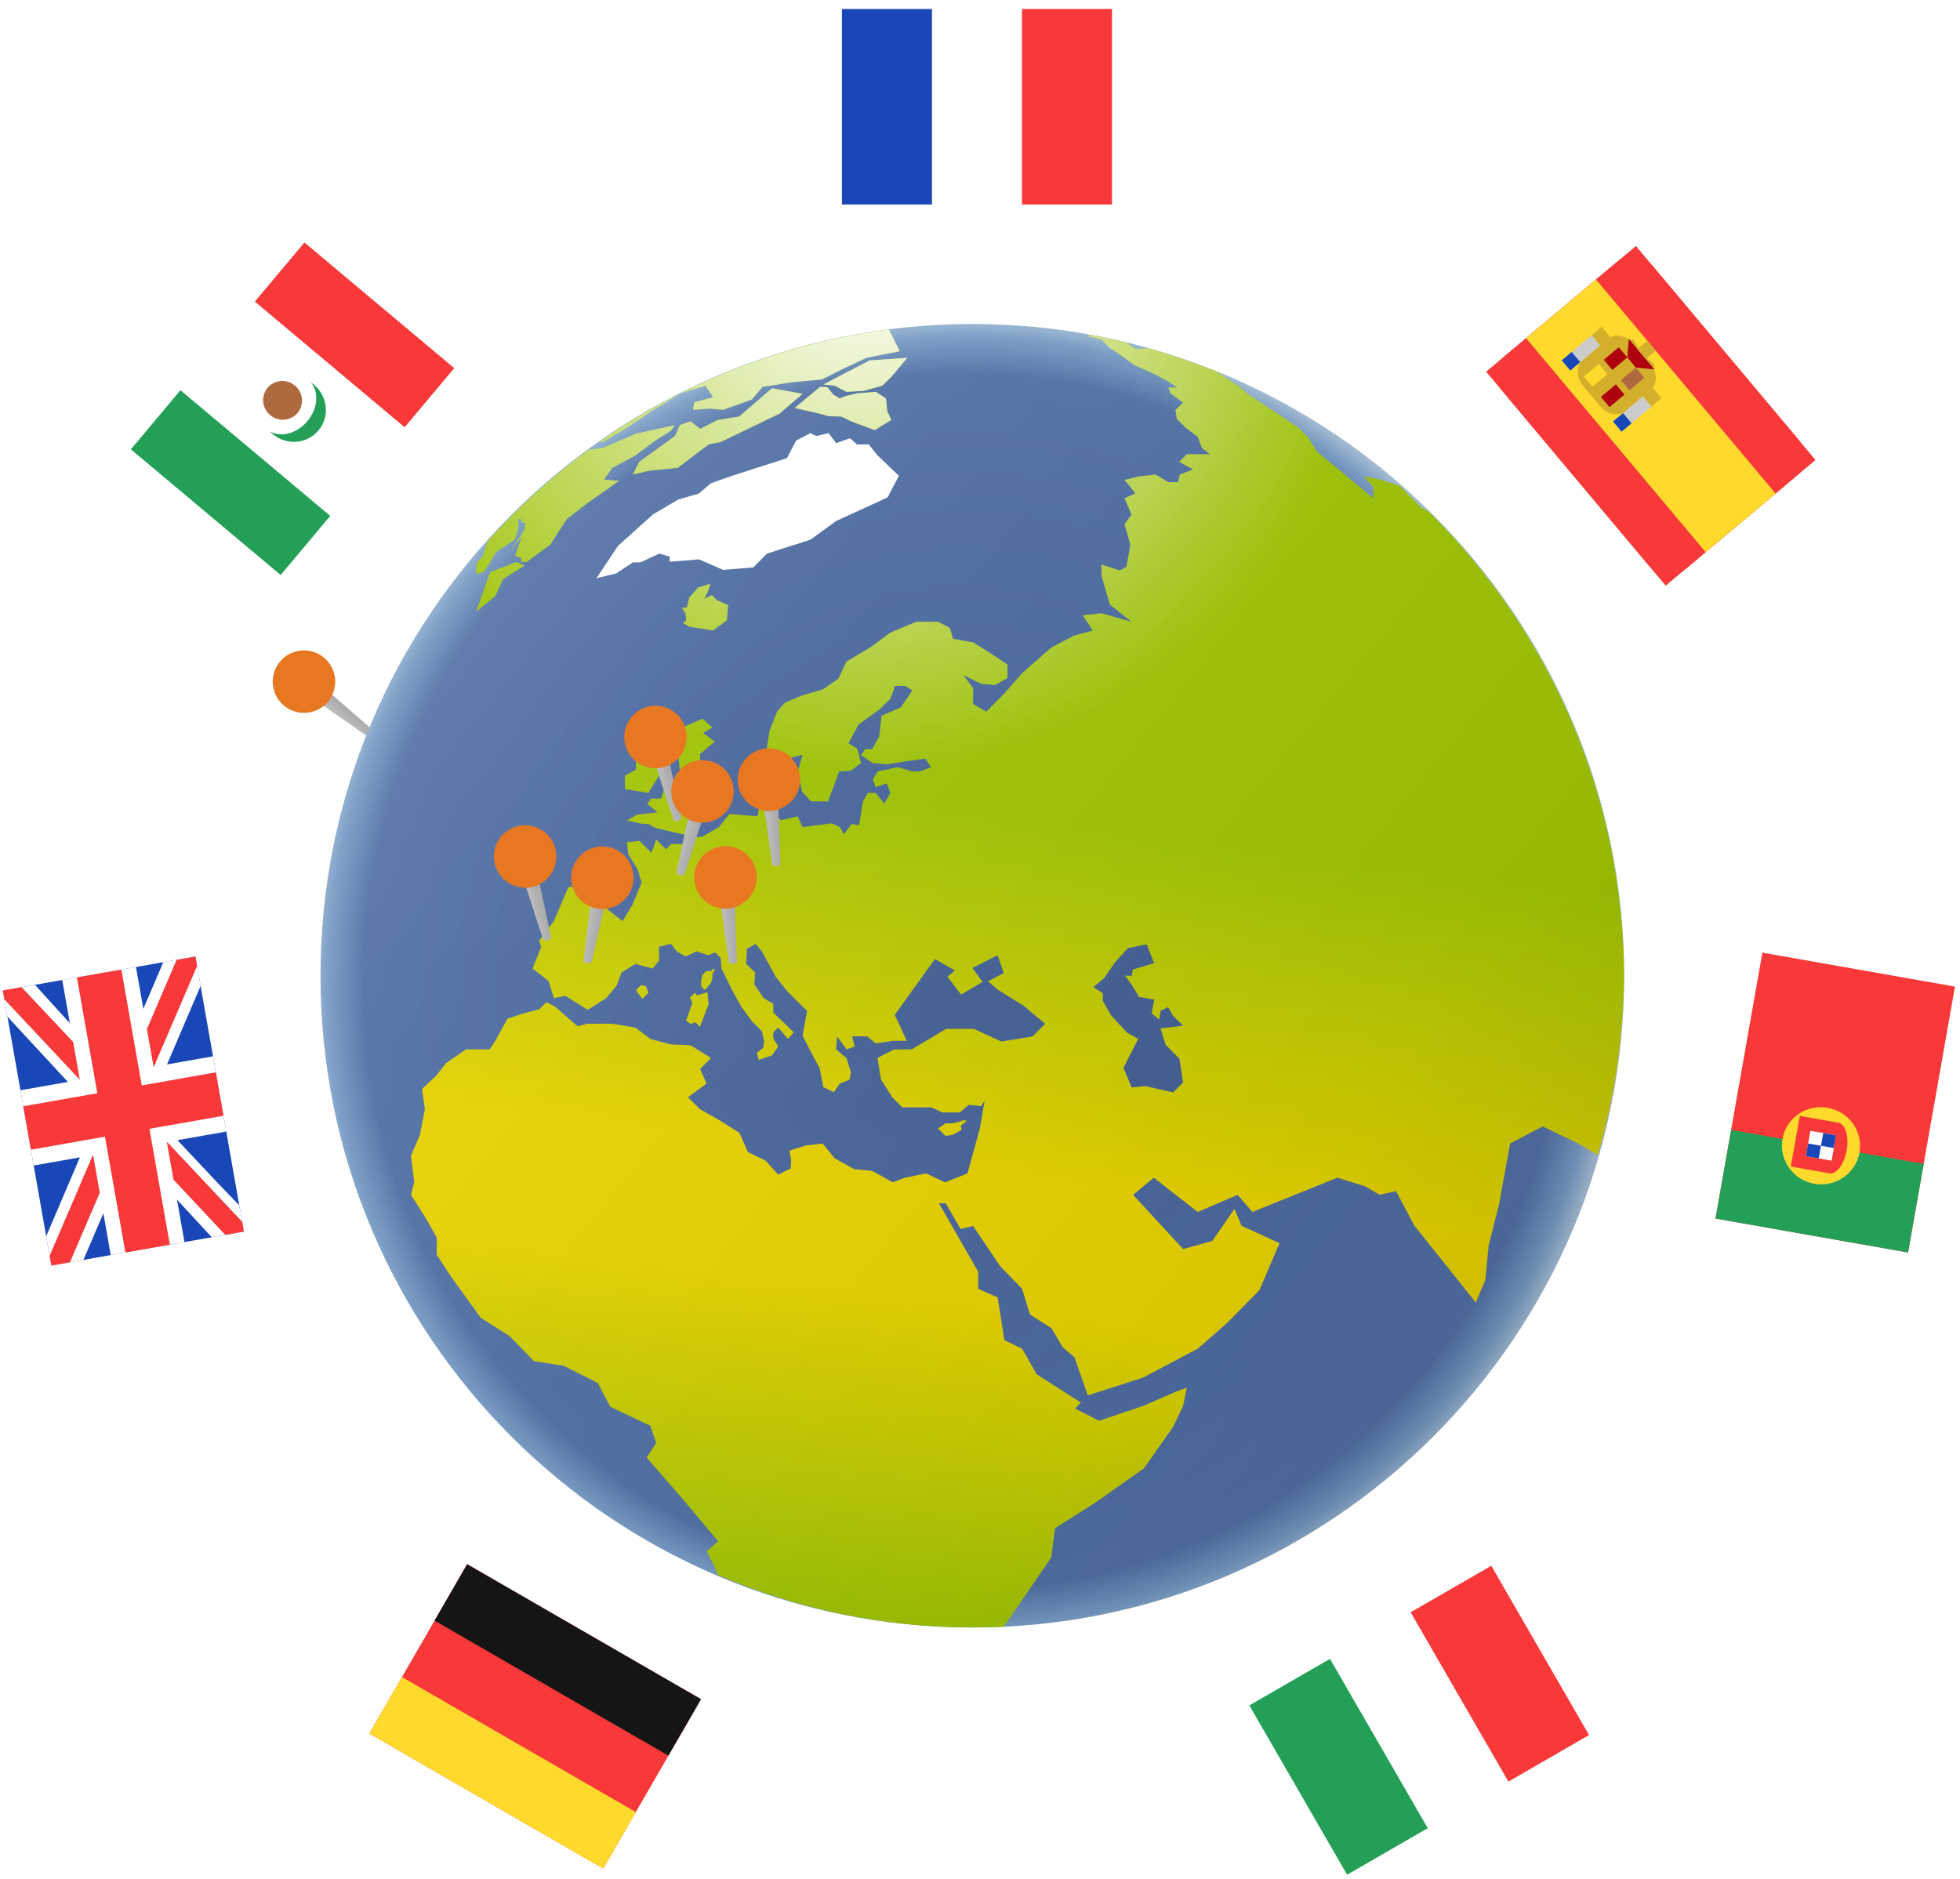<svg width="292" height="280" viewBox="0 0 292 280" fill="none" xmlns="http://www.w3.org/2000/svg">
<path d="M45.496 103.262L46.991 101.349L55.687 108.914C55.598 109.51 55.5 109.643 54.94 109.87L45.496 103.262Z" fill="url(#paint0_linear_3437_20529)"/>
<g filter="url(#filter0_ii_3437_20529)">
<circle cx="45.287" cy="101.559" r="4.653" transform="rotate(-52 45.287 101.559)" fill="#E87722"/>
</g>
<g filter="url(#filter1_ii_3437_20529)">
<path d="M48.223 105.17L45.496 103.262C45.526 102.177 45.781 101.716 46.991 101.349L49.502 103.533C49.356 103.843 49.174 104.142 48.954 104.423C48.734 104.705 48.488 104.954 48.223 105.17Z" fill="#E87722"/>
</g>
<path d="M47.746 145.385C47.746 91.753 91.223 48.274 144.855 48.274C198.488 48.274 241.965 91.753 241.965 145.385C241.965 199.016 198.488 242.494 144.855 242.494C91.223 242.494 47.746 199.016 47.746 145.385Z" fill="url(#paint1_radial_3437_20529)"/>
<path d="M93.72 63.522L92.485 64.277L89.798 65.882L89.3 65.85C93.132 63.155 97.167 60.733 101.376 58.608L97.081 61.254L93.72 63.522Z" fill="url(#paint2_linear_3437_20529)"/>
<path d="M101.376 58.608L105.111 57.473L106.23 59.175L103.43 59.93L103.242 61.065L105.811 60.876L107.723 61.065L112.036 59.515L113.578 57.662L117.838 56.968L122.474 56.529L125.462 55.018L129.078 53.315L134.049 52.328L132.433 49.084C121.394 50.502 110.934 53.785 101.376 58.608Z" fill="url(#paint3_linear_3437_20529)"/>
<path d="M162.359 49.874L162.057 50.103L164.132 50.593L165.357 51.87L166.724 52.748L169.031 54.418L171.898 55.693L173.82 56.718L175.38 57.73H174.074L174.376 58.608L176.255 60.005L175.126 61.065L175.314 62.388L176.62 63.712L178.439 65.079L179.048 66.734L180.273 67.68H176.808L175.687 68.813L177.74 69.948L175.779 70.703L175.5 71.838L174.077 71.851L172.14 70.703L169.712 70.985L167.538 71.499L169.148 73.503L167.538 74.241L168.57 76.683L167.538 78.093L168.406 81.178L167.828 84.429L166.849 84.997L164.11 84.122V85.823L165.355 90.1L168.57 92.647L164.132 91.374L161.31 91.681L162.804 93.949L160.004 94.706L156.643 96.47L152.282 100.294L149.547 103.399L146.933 106.044L144.974 104.879V102.545L143.554 100.62L146.186 101.886L148.241 102.075L150.095 101.028V99.019L147.306 97.161L144.973 95.719L141.985 95.195L141.512 93.571L139.796 92.647H136.509L132.644 94.26L129.656 96.472L126.109 98.576L124.901 101.131L122.567 102.737L119.579 103.595L116.882 104.73L115.762 106.053L114.641 108.888L114.205 111.754L114.653 113.476L115.959 113.915L117.251 113.031L119.574 112.463L118.857 114.946L119.488 117.952L120.834 119.407H123.374L125.02 114.949L126.702 114.866L128.287 113.691L127.702 111.526L126.395 110.769L127.927 107.935L131.064 105.667L132.652 104.114L133.344 102.195H134.838L135.945 102.842L134.214 105.392L131.334 106.666L130.976 109.731L129.95 111.62H128.916L128.292 112.524L130.034 113.699L132.089 113.888L134.833 113.454L137.842 113.032L138.707 114.307L137.014 114.946H135.918L133.742 114.307L130.755 114.946L130.041 116.155L130.474 117.307L132.094 116.721L132.654 118.131L131.721 119.745L130.476 118.131H129.314L128.567 119.404L127.986 122.957L126.868 122.768L125.747 124.281L125.107 123.227L123.936 122.677L119.576 123.227L118.829 121.635L116.403 122.202L115.209 121.392L116.107 119.407L117.39 117.251L117.78 114.949H117.088L116.223 115.586H114.781L113.42 118.609L112.859 121.631L108.668 121.28L107.123 123.226L104.643 124.656L102.776 124.845L101.597 125.774H99.947L99.229 126.547L97.768 125.095L97.061 127.063L95.29 125.298L93.406 125.487L93.594 127.252L95.028 129.603L95.587 131.516L94.189 134.866L92.759 137.248L86.186 132.144H84.692L82.509 137.248L80.33 140.149L80.632 141.071L79.344 144.315L81.729 146.168L82.513 148.716L84.206 148.378L87.567 150.457L90.319 148.716L91.861 146.867L92.599 144.894L94.676 143.618L97.225 144.315L98.211 143.087L98.161 141.071L99.957 140.623L100.825 141.757L102.132 142.513L103.813 141.757L105.536 142.338L106.498 141.904L107.36 142.702L107.486 144.307L109.021 147.434L110.429 149.984L112.019 152.159L113.513 153.671L113.838 155.09L113.699 156.128L112.764 156.883L113.03 157.925L115.005 157.261L115.939 155.939L115.209 154.735V153.813L115.939 153.104L117.39 154.804L118.261 153.814L115.209 150.876V149.587L113.772 148.723L112.391 146.679L112.499 144.894L111.158 143.618L111.272 141.387L112.578 140.63L113.511 141.765L115.566 145.545L117.39 147.813L120.233 150.646L119.569 154.328L121.279 157.636L122.101 159.148L122.66 161.983L124.227 162.738L125.1 161.465L126.582 160.857L126.768 159.725L126.111 157.645L124.564 156.356L124.713 154.421L126.111 156.356L127.329 155.934L126.956 154.421H129.196L130.471 155.476L133.077 155.083H135.085L133.303 151.215L139.278 142.898L142.266 144.599L141.145 145.545L143.198 148.191L146.374 146.299L144.88 144.222L148.614 142.331L149.547 144.977L147.19 146.21L148.614 147.434L152.535 149.891L155.708 152.536L153.841 154.427L149.174 155.182L145.066 153.293H140.959L135.824 156.356H133.21L130.73 157.629L131.249 160.843L132.929 163.489L134.423 165.001H138.773L140.4 165.757H142.996L144.319 164.623L146.186 164.812L146.684 163.999L146 168.036L144.133 174.838L140.772 176.16L137.972 174.838L134.833 175.476L133.007 176.16L129.943 174.46L127.244 174.203L124.34 172.57L122.552 170.38L120.046 170.68L117.619 171.435L117.86 172.926L117.807 174.081L115.939 175.027L114.041 172.926L111.426 171.653L110.152 168.791L107.164 166.899L104.308 165.283L102.495 163.498L105.259 161.46L104.308 159.281L105.929 157.636L102.869 155.745L99.947 155.613L96.893 154.804L94.653 153.104L91.227 152.536H87.427L86.066 152.914L84.144 151.264L82.737 149.991L81.397 149.324L80.323 150.393L77.85 151.025L75.61 151.781L73.784 155.088L72.951 156.356H69.422L66.461 158.396L65.062 160.186L62.881 162.263L63.297 165.288L62.56 169.113L61.232 172.192L61.71 176.16L61.232 178.025L63.634 181.848L65.062 184.398V186.945L67.243 190.289L71.603 196.334L75.965 199.118L79.53 202.809L84.011 203.512L89.052 206.062L90.92 209.615L96.878 212.43L97.766 214.98L96.334 217.172L101.75 223.409L106.978 229.646L105.297 231.157L106.489 233.506L106.903 234.641C118.937 239.839 131.888 242.511 144.973 242.494C146.503 242.494 148.023 242.457 149.537 242.386L156.631 232.05L157.159 227.719L163.177 223.899L170.417 218.795L174.753 212.635L176.258 209.487L176.806 206.776L175.239 207.332L170.459 209.423L163.737 211.689L160.175 209.882L161.03 208.978L154.457 204.783L152.276 200.957L149.632 199.683L148.628 193.31L145.734 192.037V189.493L139.892 179.298H140.895L143.104 183.12L144.971 182.676L148.988 188.632L152.274 192.035L153.448 195.858L156.643 197.898L158.322 200.734L160.074 202.245L162.057 207.916L170.273 205.27L178.439 200.957L182.799 197.133L187.636 192.219L190.624 185.227L184.98 182.649L183.902 180.127L180.62 184.893L176.258 186.111L168.811 178.026L171.898 175.478L178.434 180.582L184.371 178.032L186.579 180.582L199.232 175.478L203.34 176.753L205.55 178.026L207.977 177.486L210.699 182.606L214.933 187.897L219.855 194.078L221.289 190.734L221.773 185.609L223.357 179.308L224.972 170.388L229.827 167.838L235.123 170.388L238.033 172.089C240.601 163.234 241.892 154.186 241.965 145.195C241.749 118.2 230.652 93.813 212.869 76.256L211.723 75.616L208.548 72.404L205.56 71.458L203.218 70.985L204.603 72.608V74.243L196.226 67.302L194.918 65.223L193.424 63.712L190.624 61.82L187.45 59.743L185.769 58.608L184.463 57.473L181.213 55.369C177.932 54.035 174.562 52.877 171.114 51.905L169.153 51.993L167.745 51.021C165.968 50.589 164.172 50.206 162.359 49.874Z" fill="url(#paint4_linear_3437_20529)"/>
<path d="M72.623 80.691V80.719L72.402 81.445L71.876 82.987L71.099 83.727L70.943 84.467V85.537L72.062 85.255L72.809 84.122L73.929 82.231L75.966 80.9L76.729 80.343L77.214 78.796V77.359H77.652L77.76 77.887H78.225L78.144 78.87L75.966 82.254L77.758 79.903L76.729 82.798L77.664 83.176L77.652 83.727H78.464L81.958 81.178L84.424 77.359L87.374 75.05L92.227 71.649L89.986 71.46L91.228 69.71L94.655 67.869L97.767 65.544L99.948 64.183L100.549 63.338L94.727 64.612L89.8 66.734L87.686 67.009C82.202 71.034 77.153 75.623 72.623 80.691Z" fill="url(#paint5_linear_3437_20529)"/>
<path d="M108.286 92.438L108.471 90.17L106.792 89.414L106.045 88.659L104.924 89.225L105.484 88.091L105.857 86.958L103.993 87.551L102.684 89.037L102.31 90.549H101.563L102.129 91.374L102.226 92.438L101.751 92.817L102.684 93.382L106.231 93.95L108.286 92.438Z" fill="url(#paint6_linear_3437_20529)"/>
<path d="M97.548 123.338L102.541 124.507L103.243 123.433L102.129 122.995L104.309 121.957V120.234L102.684 120.22L104.551 117.763L103.622 115.796L104.309 114.31V112.352L106.49 110.488L104.758 109.213L106.138 108.407L104.644 107.085L101.656 108.407L100.951 111.763L101.47 116.346L100.35 117.669L99.19 116.86L98.483 118.991H96.989L96.446 119.786L97.955 121.038L94.941 121.372L93.407 122.245L95.623 122.743L96.615 122.772L97.548 123.338Z" fill="url(#paint7_linear_3437_20529)"/>
<path d="M97.767 111.763L99.603 111.999L100.35 112.376L99.603 114.654L98.295 115.4L96.576 118.133L93.108 117.587V115.586L94.748 114.654V113.321L95.869 111.999L96.803 113.036L97.767 111.763Z" fill="url(#paint8_linear_3437_20529)"/>
<path d="M101.291 63.339L100.549 64.963L95.215 68.814L94.282 70.703L96.709 70.136L100.981 69.71L104.309 67.162L105.671 66.167L107.31 65.889L116.126 61.633L119.572 58.678L115.006 57.852L110.103 62.065L106.926 62.577L104.309 63.892L102.87 62.766L101.291 63.339Z" fill="url(#paint9_linear_3437_20529)"/>
<path d="M122.102 61.633L118.377 60.792L122.142 57.663H123.222L124.155 58.797L125.089 59.365L126.022 58.987L127.704 58.608L130.474 58.374L131.997 59.365L132.185 61.255L132.788 62.577L130.318 64.088L126.769 62.766L125.367 62.065L123.408 62.01L122.102 61.633Z" fill="url(#paint10_linear_3437_20529)"/>
<path d="M70.943 91.116L73.785 88.824L74.958 86.277L78.144 84.261L76.909 83.727L72.996 85.255L70.943 91.116Z" fill="url(#paint11_linear_3437_20529)"/>
<path d="M135.171 53.315L132.788 56.163L131.438 57.473L128.651 58.242L126.112 58.387L124.342 57.473L122.661 57.286L125.582 55.762L129.571 53.694L135.171 53.315Z" fill="url(#paint12_linear_3437_20529)"/>
<path d="M102.854 152.558L102.217 152.065L103.149 149.419L102.776 148.662L103.523 147.908L103.803 148.316L105.39 147.837L105.578 149.608L104.27 153.009L103.624 152.325L102.854 152.558Z" fill="url(#paint13_linear_3437_20529)"/>
<path d="M105.017 147.529L104.457 146.962V146.139L104.643 145.261L105.204 144.694H105.886L106.3 144.315L106.511 144.505L106.137 145.072V145.639L105.951 146.394L105.017 147.529Z" fill="url(#paint14_linear_3437_20529)"/>
<path d="M95.682 148.852L94.749 147.529L95.495 146.773L96.241 146.962L96.615 147.908L95.682 148.852Z" fill="url(#paint15_linear_3437_20529)"/>
<path d="M139.745 168.129L140.865 169.264L141.985 169.075L143.293 168.318L143.106 167.751L144.04 166.996L143.579 166.899L142.732 167.185L141.8 167.372H140.865L139.745 168.129Z" fill="url(#paint16_linear_3437_20529)"/>
<path d="M72.856 89.572C72.524 89.208 72.195 88.841 71.87 88.47L72.996 85.255L76.908 83.727L78.143 84.261L74.958 86.277L73.784 88.824L72.856 89.572Z" fill="url(#paint17_radial_3437_20529)"/>
<path d="M106.132 110.793C104.564 110.303 103.017 109.764 101.494 109.176L101.656 108.407L104.643 107.085L106.137 108.407L104.758 109.213L106.489 110.488L106.132 110.793Z" fill="url(#paint18_radial_3437_20529)"/>
<path d="M114.499 112.885L114.204 111.754L114.641 108.888L115.761 106.053L116.882 104.73L119.579 103.595L122.567 102.737L124.9 101.131L126.109 98.576L129.656 96.472L132.643 94.26L136.509 92.647H139.795L141.511 93.571L141.984 95.195L144.972 95.719L147.306 97.161L150.094 99.019V101.028L148.24 102.075L146.185 101.886L143.553 100.62L144.974 102.545V104.879L146.932 106.044L149.547 103.399L152.282 100.294L156.642 96.47L160.003 94.706L162.803 93.949L161.31 91.681L164.131 91.374L168.57 92.647L165.354 90.1L164.11 85.823V84.122L166.848 84.997L167.828 84.429L168.405 81.178L167.537 78.093L168.57 76.683L167.537 74.241L169.147 73.503L167.537 71.498L169.711 70.985L172.14 70.703L174.077 71.851L175.499 71.838L175.778 70.703L177.74 69.948L175.687 68.813L176.807 67.68H180.273L179.048 66.734L178.439 65.079L176.62 63.712L175.313 62.388L175.126 61.065L176.254 60.005L174.375 58.608L174.073 57.73H175.38L173.819 56.718L171.897 55.693L169.031 54.418L166.724 52.748L165.356 51.87L164.131 50.593L162.056 50.103L162.358 49.874C164.172 50.206 165.967 50.589 167.744 51.021L169.152 51.993L171.114 51.905C174.561 52.877 177.931 54.035 181.212 55.369L184.462 57.473L185.768 58.608L187.45 59.743L190.623 61.82L193.423 63.712L194.917 65.223L196.225 67.302L197.976 68.753C187.567 92.71 165.1 110.217 138.235 113.613L137.842 113.032L134.832 113.454L132.089 113.888L130.034 113.699L128.291 112.524L128.915 111.62H129.949L130.975 109.731L131.334 106.666L134.213 105.392L135.944 102.842L134.837 102.195H133.344L132.651 104.114L131.063 105.667L127.926 107.935L126.394 110.769L127.702 111.526L128.286 113.691L127.593 114.205C124.767 114.166 121.979 113.971 119.237 113.629L119.574 112.463L117.25 113.031L116.864 113.295C116.071 113.171 115.283 113.034 114.499 112.885Z" fill="url(#paint19_radial_3437_20529)"/>
<path d="M101.375 58.608L105.11 57.473L106.229 59.175L103.429 59.93L103.241 61.065L105.811 60.876L107.723 61.065L112.035 59.515L113.577 57.662L117.838 56.968L122.474 56.529L125.461 55.018L129.078 53.315L134.049 52.328L132.432 49.084C121.394 50.502 110.934 53.785 101.375 58.608Z" fill="url(#paint20_radial_3437_20529)"/>
<path d="M101.375 58.608C97.166 60.733 93.132 63.155 89.299 65.85L89.797 65.882L92.484 64.277L93.719 63.522L97.08 61.254L101.375 58.608Z" fill="url(#paint21_radial_3437_20529)"/>
<path d="M72.623 80.691V80.719L72.402 81.445L71.876 82.987L71.099 83.727L70.943 84.467V85.537L72.062 85.255L72.808 84.122L73.929 82.231L75.965 80.9L76.729 80.343L77.214 78.796V77.359H77.652L77.76 77.887H78.224L78.143 78.87L75.965 82.254L77.758 79.903L76.729 82.798L77.663 83.176L77.652 83.727H78.463L81.957 81.178L84.424 77.359L87.373 75.05L92.227 71.649L89.986 71.46L91.227 69.71L94.655 67.869L97.767 65.544L99.948 64.183L100.549 63.338L94.726 64.612L89.8 66.734L87.685 67.009C82.201 71.034 77.152 75.623 72.623 80.691Z" fill="url(#paint22_radial_3437_20529)"/>
<path d="M108.471 90.17L108.285 92.438L106.23 93.95L102.683 93.382L101.75 92.817L102.225 92.438L102.129 91.374L101.563 90.549H102.31L102.683 89.037L103.993 87.551L105.857 86.958L105.483 88.091L104.924 89.225L106.044 88.659L106.791 89.414L108.471 90.17Z" fill="url(#paint23_radial_3437_20529)"/>
<path d="M101.291 63.339L100.549 64.963L95.214 68.814L94.281 70.703L96.708 70.136L100.98 69.71L104.308 67.162L105.671 66.167L107.309 65.889L116.126 61.633L119.572 58.678L115.006 57.852L110.103 62.065L106.926 62.577L104.308 63.892L102.869 62.766L101.291 63.339Z" fill="url(#paint24_radial_3437_20529)"/>
<path d="M118.377 60.792L122.101 61.633L123.407 62.01L125.366 62.065L126.769 62.766L130.317 64.088L132.787 62.577L132.185 61.255L131.997 59.365L130.473 58.374L127.703 58.608L126.022 58.987L125.089 59.365L124.154 58.797L123.222 57.663H122.141L118.377 60.792Z" fill="url(#paint25_radial_3437_20529)"/>
<path d="M132.787 56.163L135.171 53.315L129.57 53.694L125.582 55.762L122.661 57.286L124.342 57.473L126.111 58.387L128.651 58.242L131.438 57.473L132.787 56.163Z" fill="url(#paint26_radial_3437_20529)"/>
<path d="M88.861 86.153L91.759 85.458L94.29 83.791H95.412L98.217 82.483L99.777 82.938V83.698L104.141 83.347L107.75 84.914L112.235 84.539L114.271 82.483L120.73 80.415L124.574 77.623L132.234 74.115L133.919 70.894L130.692 67.813L129.434 66.221H127.674L126.622 65.292L124.574 66.034L123.452 64.539L121.607 64.968L120.728 64.539L118.591 65.659L117.24 68.265L109.058 70.894L105.881 72.015L104.141 73.527L101.02 74.445L97.3 76.634L94.495 79.156L92.047 81.362L88.861 86.153Z" fill="white"/>
<path d="M168.594 162.021L170.652 161.834L174.764 162.769L176.258 161.273L175.698 157.722L173.643 155.665L172.895 153.235L176.258 152.824L174.764 151.366L174.017 150.058L172.895 150.618L172.707 151.927L171.585 150.992L171.959 148.935L169.716 148.561L168.594 146.722L167.621 145.384H168.606L168.782 144.449L171.939 143.507L170.838 140.711L168.034 141.272L166.165 143.328L164.483 145.758L162.898 147.066L164.295 148.002V149.123L165.51 151.272L167.941 153.89L169.578 154.792L168.315 157.254L167.38 159.123L168.594 162.021Z" fill="#456095"/>
<path d="M47.746 145.385C47.746 91.753 91.223 48.274 144.855 48.274C198.488 48.274 241.965 91.753 241.965 145.385C241.965 199.016 198.488 242.494 144.855 242.494C91.223 242.494 47.746 199.016 47.746 145.385Z" fill="url(#paint27_linear_3437_20529)"/>
<path d="M96.796 111.304L99.141 110.675L101.534 121.95C101.104 122.372 100.946 122.42 100.362 122.264L96.796 111.304Z" fill="url(#paint28_linear_3437_20529)"/>
<g filter="url(#filter2_ii_3437_20529)">
<ellipse cx="97.654" cy="109.817" rx="4.653" ry="4.653" transform="rotate(-15 97.654 109.817)" fill="#E87722"/>
</g>
<g filter="url(#filter3_ii_3437_20529)">
<path d="M97.826 114.468L96.796 111.304C97.474 110.455 97.955 110.24 99.141 110.675L99.832 113.931C99.529 114.09 99.204 114.219 98.859 114.312C98.514 114.404 98.168 114.455 97.826 114.468Z" fill="#E87722"/>
</g>
<path d="M103.17 118.768L105.515 119.396L101.95 130.357C101.366 130.507 101.206 130.47 100.777 130.043L103.17 118.768Z" fill="url(#paint29_linear_3437_20529)"/>
<g filter="url(#filter4_ii_3437_20529)">
<ellipse cx="104.657" cy="117.91" rx="4.653" ry="4.653" transform="rotate(15 104.657 117.91)" fill="#E87722"/>
</g>
<g filter="url(#filter5_ii_3437_20529)">
<path d="M102.479 122.023L103.17 118.768C104.181 118.371 104.705 118.426 105.515 119.396L104.486 122.561C104.143 122.548 103.797 122.497 103.452 122.404C103.107 122.312 102.782 122.183 102.479 122.023Z" fill="#E87722"/>
</g>
<g clip-path="url(#clip0_3437_20529)">
<rect width="40.231" height="29.133" transform="translate(125.434 1.338)" fill="white"/>
<path fill-rule="evenodd" clip-rule="evenodd" d="M125.434 1.338H138.844V30.471H125.434V1.338Z" fill="#1A47B8"/>
<path fill-rule="evenodd" clip-rule="evenodd" d="M152.254 1.338H165.665V30.471H152.254V1.338Z" fill="#F93939"/>
</g>
<g clip-path="url(#clip1_3437_20529)">
<rect width="41.618" height="29.133" transform="translate(243.721 36.655) rotate(50)" fill="#F93939"/>
<path d="M267.925 65.5L246.269 39.691C244.862 38.014 242.389 37.773 240.746 39.152L224.38 52.885C222.736 54.264 222.545 56.741 223.952 58.418L245.608 84.227C247.015 85.903 249.488 86.145 251.132 84.766L267.497 71.034C269.141 69.654 269.332 67.177 267.925 65.5Z" fill="#F93939"/>
<path fill-rule="evenodd" clip-rule="evenodd" d="M237.77 41.649L264.522 73.53L254.107 82.269L227.355 50.388L237.77 41.649Z" fill="#FFDA2C"/>
<path fill-rule="evenodd" clip-rule="evenodd" d="M245.929 58.086L242.18 61.232C241.138 62.106 239.449 61.785 238.394 60.528L235.846 57.492C234.797 56.235 234.776 54.509 235.813 53.639L239.562 50.493C240.413 49.779 241.695 49.862 242.711 50.604C243.721 50.237 243.757 51.687 244.62 52.717C245.489 53.752 246.902 54.036 246.368 54.965C246.913 56.096 246.774 57.377 245.929 58.086Z" fill="#D4AF2C"/>
<path fill-rule="evenodd" clip-rule="evenodd" d="M244.772 59.057L246.046 60.576L241.582 64.321L240.308 62.803L244.772 59.057ZM237.128 49.949L238.402 51.467L233.939 55.212L232.665 53.694L237.128 49.949Z" fill="#CBCBCB"/>
<path fill-rule="evenodd" clip-rule="evenodd" d="M241.796 61.554L243.07 63.072L241.582 64.321L240.308 62.803L241.796 61.554ZM234.153 52.445L235.427 53.964L233.939 55.212L232.665 53.694L234.153 52.445Z" fill="#1A47B8"/>
<path fill-rule="evenodd" clip-rule="evenodd" d="M246.26 57.809L247.533 59.327L246.046 60.576L244.772 59.057L246.26 57.809ZM238.616 48.7L239.89 50.218L238.402 51.467L237.128 49.949L238.616 48.7Z" fill="#D4AF2C"/>
<path fill-rule="evenodd" clip-rule="evenodd" d="M241.164 51.736L242.438 53.255L240.206 55.127L238.932 53.609L241.164 51.736ZM240.736 57.27L242.01 58.788L239.778 60.66L238.505 59.142L240.736 57.27Z" fill="#AF010D"/>
<path fill-rule="evenodd" clip-rule="evenodd" d="M243.711 54.773L244.985 56.291L242.754 58.163L241.48 56.645L243.711 54.773Z" fill="#AE6A3E"/>
<path fill-rule="evenodd" clip-rule="evenodd" d="M238.188 54.233L239.462 55.751L237.23 57.624L235.956 56.106L238.188 54.233Z" fill="#FFDA2C"/>
<path fill-rule="evenodd" clip-rule="evenodd" d="M242.438 53.255L242.652 50.488L246.474 55.043L243.712 54.773L242.438 53.255Z" fill="#AF010D"/>
<path fill-rule="evenodd" clip-rule="evenodd" d="M245.414 50.758L246.687 52.276L245.2 53.524L243.926 52.006L245.414 50.758Z" fill="#D4AF2C"/>
</g>
<g clip-path="url(#clip2_3437_20529)">
<rect width="40.231" height="29.133" transform="translate(255.572 181.563) rotate(-80)" fill="#F93939"/>
<path fill-rule="evenodd" clip-rule="evenodd" d="M255.572 181.563L257.901 168.357L286.591 173.416L284.263 186.622L255.572 181.563Z" fill="#249F58"/>
<path d="M277.028 171.729C277.579 168.603 275.457 165.616 272.288 165.058C269.119 164.499 266.103 166.58 265.552 169.706C265.001 172.832 267.123 175.819 270.292 176.378C273.461 176.936 276.477 174.855 277.028 171.729Z" fill="#FFDA2C"/>
<path fill-rule="evenodd" clip-rule="evenodd" d="M273.868 167.282L268.13 166.27L266.799 173.816L272.537 174.828C273.593 175.014 274.747 173.477 275.115 171.392C275.483 169.307 274.923 167.468 273.868 167.282Z" fill="#F93939"/>
<path fill-rule="evenodd" clip-rule="evenodd" d="M269.044 172.267L269.71 168.494L273.535 169.168L272.87 172.941L269.044 172.267Z" fill="white"/>
<path fill-rule="evenodd" clip-rule="evenodd" d="M269.044 172.267L269.377 170.38L271.29 170.718L270.957 172.604L269.044 172.267ZM271.29 170.718L271.622 168.831L273.535 169.168L273.202 171.055L271.29 170.718Z" fill="#1A47B8"/>
</g>
<g clip-path="url(#clip3_3437_20529)">
<rect width="41.618" height="29.133" transform="translate(186.127 254.104) rotate(-30)" fill="white"/>
<path fill-rule="evenodd" clip-rule="evenodd" d="M186.127 254.104L198.141 247.168L212.708 272.397L200.693 279.334L186.127 254.104Z" fill="#249F58"/>
<path fill-rule="evenodd" clip-rule="evenodd" d="M210.155 240.231L222.169 233.295L236.736 258.525L224.722 265.461L210.155 240.231Z" fill="#F93939"/>
</g>
<g clip-path="url(#clip4_3437_20529)">
<rect width="40.231" height="29.133" transform="translate(69.595 233.064) rotate(30)" fill="#F93939"/>
<path fill-rule="evenodd" clip-rule="evenodd" d="M59.884 249.884L94.725 269.999L89.87 278.409L55.029 258.294L59.884 249.884Z" fill="#FFDA2C"/>
<path fill-rule="evenodd" clip-rule="evenodd" d="M69.595 233.064L104.436 253.179L99.581 261.589L64.74 241.474L69.595 233.064Z" fill="#151515"/>
</g>
<g clip-path="url(#clip5_3437_20529)">
<rect width="41.618" height="29.133" transform="translate(7.648 188.565) rotate(-100)" fill="#1A47B8"/>
<path fill-rule="evenodd" clip-rule="evenodd" d="M6.88 184.205L7.648 188.565L12.43 187.722L29.885 146.904L29.112 142.52L24.33 143.363L6.88 184.205Z" fill="white"/>
<path d="M7.392 187.111L26.311 143.014L29.112 142.52L29.362 143.94L10.423 188.076L7.648 188.565L7.392 187.111Z" fill="#F93939"/>
<path fill-rule="evenodd" clip-rule="evenodd" d="M1.11 151.482L0.421 147.579L5.203 146.736C5.203 146.736 25.603 169.28 35.651 179.603L36.339 183.506L31.557 184.349L1.11 151.482Z" fill="white"/>
<path d="M0.421 147.579L0.655 148.903L33.56 183.996L36.339 183.506L36.082 182.052L3.217 147.086L0.421 147.579Z" fill="#F93939"/>
<path fill-rule="evenodd" clip-rule="evenodd" d="M5.02 173.66L3.044 162.45L11.893 160.89L9.271 146.019L20.256 144.082L22.878 158.953L31.734 157.391L33.711 168.601L24.855 170.162L27.483 185.068L16.498 187.005L13.87 172.099L5.02 173.66Z" fill="white"/>
<path fill-rule="evenodd" clip-rule="evenodd" d="M4.606 171.308L3.464 164.836L14.499 162.891L11.456 145.633L18.077 144.466L21.12 161.723L32.155 159.777L33.296 166.249L22.261 168.195L25.304 185.452L18.683 186.619L15.64 169.362L4.606 171.308Z" fill="#F93939"/>
</g>
<g clip-path="url(#clip6_3437_20529)">
<rect width="40.231" height="29.133" transform="translate(19.495 66.949) rotate(-50)" fill="white"/>
<rect x="37.966" y="44.935" width="11.495" height="29.133" transform="rotate(-50 37.966 44.935)" fill="#F93939"/>
<rect x="19.495" y="66.949" width="11.495" height="29.133" transform="rotate(-50 19.495 66.949)" fill="#249F58"/>
<path fill-rule="evenodd" clip-rule="evenodd" d="M46.313 56.99C46.481 57.099 46.645 57.219 46.802 57.351C48.856 59.075 49.143 62.115 47.443 64.141C45.743 66.167 42.699 66.412 40.645 64.689C40.487 64.557 40.34 64.417 40.203 64.27C41.821 65.243 44.219 64.625 45.789 62.754C47.36 60.883 47.55 58.413 46.312 56.989L46.313 56.99Z" fill="#249F58"/>
<ellipse cx="42.096" cy="59.654" rx="2.874" ry="2.913" transform="rotate(-50 42.096 59.654)" fill="#AE6A3E"/>
</g>
<path d="M88.33 131.764L90.721 132.185L88.125 143.415C87.556 143.616 87.393 143.592 86.929 143.204L88.33 131.764Z" fill="url(#paint30_linear_3437_20529)"/>
<g filter="url(#filter6_ii_3437_20529)">
<ellipse cx="89.736" cy="130.779" rx="4.653" ry="4.653" transform="rotate(10 89.736 130.779)" fill="#E87722"/>
</g>
<g filter="url(#filter7_ii_3437_20529)">
<path d="M87.925 135.067L88.33 131.764C89.303 131.28 89.829 131.289 90.721 132.185L89.971 135.427C89.629 135.444 89.28 135.424 88.928 135.362C88.577 135.3 88.241 135.2 87.925 135.067Z" fill="#E87722"/>
</g>
<path d="M77.374 129.107L79.719 128.479L82.112 139.753C81.682 140.176 81.525 140.223 80.94 140.068L77.374 129.107Z" fill="url(#paint31_linear_3437_20529)"/>
<g filter="url(#filter8_ii_3437_20529)">
<ellipse cx="78.233" cy="127.62" rx="4.653" ry="4.653" transform="rotate(-15 78.233 127.62)" fill="#E87722"/>
</g>
<g filter="url(#filter9_ii_3437_20529)">
<path d="M78.404 132.272L77.374 129.107C78.052 128.258 78.533 128.043 79.72 128.479L80.41 131.734C80.108 131.894 79.782 132.023 79.437 132.115C79.092 132.208 78.746 132.259 78.404 132.272Z" fill="#E87722"/>
</g>
<path d="M113.448 117.48L115.866 117.269L116.265 128.788C115.768 129.129 115.604 129.148 115.056 128.894L113.448 117.48Z" fill="url(#paint32_linear_3437_20529)"/>
<g filter="url(#filter10_ii_3437_20529)">
<ellipse cx="114.551" cy="116.165" rx="4.653" ry="4.653" transform="rotate(-5 114.551 116.165)" fill="#E87722"/>
</g>
<g filter="url(#filter11_ii_3437_20529)">
<path d="M113.912 120.776L113.448 117.48C114.262 116.762 114.773 116.634 115.866 117.269L115.981 120.594C115.655 120.699 115.312 120.77 114.957 120.801C114.601 120.832 114.251 120.822 113.912 120.776Z" fill="#E87722"/>
</g>
<path d="M106.975 132.047L109.393 131.835L109.792 143.354C109.295 143.695 109.131 143.715 108.582 143.46L106.975 132.047Z" fill="url(#paint33_linear_3437_20529)"/>
<g filter="url(#filter12_ii_3437_20529)">
<ellipse cx="108.078" cy="130.732" rx="4.653" ry="4.653" transform="rotate(-5 108.078 130.732)" fill="#E87722"/>
</g>
<g filter="url(#filter13_ii_3437_20529)">
<path d="M107.439 135.342L106.975 132.047C107.789 131.328 108.3 131.201 109.393 131.835L109.508 135.161C109.182 135.266 108.839 135.336 108.484 135.367C108.128 135.399 107.778 135.389 107.439 135.342Z" fill="#E87722"/>
</g>
<defs>
<filter id="filter0_ii_3437_20529" x="39.883" y="96.155" width="10.807" height="10.807" filterUnits="userSpaceOnUse" color-interpolation-filters="sRGB">
<feFlood flood-opacity="0" result="BackgroundImageFix"/>
<feBlend mode="normal" in="SourceGraphic" in2="BackgroundImageFix" result="shape"/>
<feColorMatrix in="SourceAlpha" type="matrix" values="0 0 0 0 0 0 0 0 0 0 0 0 0 0 0 0 0 0 127 0" result="hardAlpha"/>
<feOffset dx="-0.75" dy="-0.75"/>
<feGaussianBlur stdDeviation="0.625"/>
<feComposite in2="hardAlpha" operator="arithmetic" k2="-1" k3="1"/>
<feColorMatrix type="matrix" values="0 0 0 0 0.2 0 0 0 0 0.12 0 0 0 0 0 0 0 0 0.1 0"/>
<feBlend mode="normal" in2="shape" result="effect1_innerShadow_3437_20529"/>
<feColorMatrix in="SourceAlpha" type="matrix" values="0 0 0 0 0 0 0 0 0 0 0 0 0 0 0 0 0 0 127 0" result="hardAlpha"/>
<feOffset dx="0.75" dy="0.75"/>
<feGaussianBlur stdDeviation="0.5"/>
<feComposite in2="hardAlpha" operator="arithmetic" k2="-1" k3="1"/>
<feColorMatrix type="matrix" values="0 0 0 0 1 0 0 0 0 0.84 0 0 0 0 0.6 0 0 0 0.25 0"/>
<feBlend mode="normal" in2="effect1_innerShadow_3437_20529" result="effect2_innerShadow_3437_20529"/>
</filter>
<filter id="filter1_ii_3437_20529" x="44.746" y="100.599" width="5.505" height="5.321" filterUnits="userSpaceOnUse" color-interpolation-filters="sRGB">
<feFlood flood-opacity="0" result="BackgroundImageFix"/>
<feBlend mode="normal" in="SourceGraphic" in2="BackgroundImageFix" result="shape"/>
<feColorMatrix in="SourceAlpha" type="matrix" values="0 0 0 0 0 0 0 0 0 0 0 0 0 0 0 0 0 0 127 0" result="hardAlpha"/>
<feOffset dx="-0.75" dy="-0.75"/>
<feGaussianBlur stdDeviation="0.625"/>
<feComposite in2="hardAlpha" operator="arithmetic" k2="-1" k3="1"/>
<feColorMatrix type="matrix" values="0 0 0 0 0.2 0 0 0 0 0.12 0 0 0 0 0 0 0 0 0.1 0"/>
<feBlend mode="normal" in2="shape" result="effect1_innerShadow_3437_20529"/>
<feColorMatrix in="SourceAlpha" type="matrix" values="0 0 0 0 0 0 0 0 0 0 0 0 0 0 0 0 0 0 127 0" result="hardAlpha"/>
<feOffset dx="0.75" dy="0.75"/>
<feGaussianBlur stdDeviation="0.5"/>
<feComposite in2="hardAlpha" operator="arithmetic" k2="-1" k3="1"/>
<feColorMatrix type="matrix" values="0 0 0 0 1 0 0 0 0 0.84 0 0 0 0 0.6 0 0 0 0.25 0"/>
<feBlend mode="normal" in2="effect1_innerShadow_3437_20529" result="effect2_innerShadow_3437_20529"/>
</filter>
<filter id="filter2_ii_3437_20529" x="92.25" y="104.413" width="10.809" height="10.809" filterUnits="userSpaceOnUse" color-interpolation-filters="sRGB">
<feFlood flood-opacity="0" result="BackgroundImageFix"/>
<feBlend mode="normal" in="SourceGraphic" in2="BackgroundImageFix" result="shape"/>
<feColorMatrix in="SourceAlpha" type="matrix" values="0 0 0 0 0 0 0 0 0 0 0 0 0 0 0 0 0 0 127 0" result="hardAlpha"/>
<feOffset dx="-0.75" dy="-0.75"/>
<feGaussianBlur stdDeviation="0.625"/>
<feComposite in2="hardAlpha" operator="arithmetic" k2="-1" k3="1"/>
<feColorMatrix type="matrix" values="0 0 0 0 0.2 0 0 0 0 0.12 0 0 0 0 0 0 0 0 0.1 0"/>
<feBlend mode="normal" in2="shape" result="effect1_innerShadow_3437_20529"/>
<feColorMatrix in="SourceAlpha" type="matrix" values="0 0 0 0 0 0 0 0 0 0 0 0 0 0 0 0 0 0 127 0" result="hardAlpha"/>
<feOffset dx="0.75" dy="0.75"/>
<feGaussianBlur stdDeviation="0.5"/>
<feComposite in2="hardAlpha" operator="arithmetic" k2="-1" k3="1"/>
<feColorMatrix type="matrix" values="0 0 0 0 1 0 0 0 0 0.84 0 0 0 0 0.6 0 0 0 0.25 0"/>
<feBlend mode="normal" in2="effect1_innerShadow_3437_20529" result="effect2_innerShadow_3437_20529"/>
</filter>
<filter id="filter3_ii_3437_20529" x="96.046" y="109.706" width="4.536" height="5.512" filterUnits="userSpaceOnUse" color-interpolation-filters="sRGB">
<feFlood flood-opacity="0" result="BackgroundImageFix"/>
<feBlend mode="normal" in="SourceGraphic" in2="BackgroundImageFix" result="shape"/>
<feColorMatrix in="SourceAlpha" type="matrix" values="0 0 0 0 0 0 0 0 0 0 0 0 0 0 0 0 0 0 127 0" result="hardAlpha"/>
<feOffset dx="-0.75" dy="-0.75"/>
<feGaussianBlur stdDeviation="0.625"/>
<feComposite in2="hardAlpha" operator="arithmetic" k2="-1" k3="1"/>
<feColorMatrix type="matrix" values="0 0 0 0 0.2 0 0 0 0 0.12 0 0 0 0 0 0 0 0 0.1 0"/>
<feBlend mode="normal" in2="shape" result="effect1_innerShadow_3437_20529"/>
<feColorMatrix in="SourceAlpha" type="matrix" values="0 0 0 0 0 0 0 0 0 0 0 0 0 0 0 0 0 0 127 0" result="hardAlpha"/>
<feOffset dx="0.75" dy="0.75"/>
<feGaussianBlur stdDeviation="0.5"/>
<feComposite in2="hardAlpha" operator="arithmetic" k2="-1" k3="1"/>
<feColorMatrix type="matrix" values="0 0 0 0 1 0 0 0 0 0.84 0 0 0 0 0.6 0 0 0 0.25 0"/>
<feBlend mode="normal" in2="effect1_innerShadow_3437_20529" result="effect2_innerShadow_3437_20529"/>
</filter>
<filter id="filter4_ii_3437_20529" x="99.252" y="112.505" width="10.809" height="10.809" filterUnits="userSpaceOnUse" color-interpolation-filters="sRGB">
<feFlood flood-opacity="0" result="BackgroundImageFix"/>
<feBlend mode="normal" in="SourceGraphic" in2="BackgroundImageFix" result="shape"/>
<feColorMatrix in="SourceAlpha" type="matrix" values="0 0 0 0 0 0 0 0 0 0 0 0 0 0 0 0 0 0 127 0" result="hardAlpha"/>
<feOffset dx="-0.75" dy="-0.75"/>
<feGaussianBlur stdDeviation="0.625"/>
<feComposite in2="hardAlpha" operator="arithmetic" k2="-1" k3="1"/>
<feColorMatrix type="matrix" values="0 0 0 0 0.2 0 0 0 0 0.12 0 0 0 0 0 0 0 0 0.1 0"/>
<feBlend mode="normal" in2="shape" result="effect1_innerShadow_3437_20529"/>
<feColorMatrix in="SourceAlpha" type="matrix" values="0 0 0 0 0 0 0 0 0 0 0 0 0 0 0 0 0 0 127 0" result="hardAlpha"/>
<feOffset dx="0.75" dy="0.75"/>
<feGaussianBlur stdDeviation="0.5"/>
<feComposite in2="hardAlpha" operator="arithmetic" k2="-1" k3="1"/>
<feColorMatrix type="matrix" values="0 0 0 0 1 0 0 0 0 0.84 0 0 0 0 0.6 0 0 0 0.25 0"/>
<feBlend mode="normal" in2="effect1_innerShadow_3437_20529" result="effect2_innerShadow_3437_20529"/>
</filter>
<filter id="filter5_ii_3437_20529" x="101.729" y="117.787" width="4.536" height="5.524" filterUnits="userSpaceOnUse" color-interpolation-filters="sRGB">
<feFlood flood-opacity="0" result="BackgroundImageFix"/>
<feBlend mode="normal" in="SourceGraphic" in2="BackgroundImageFix" result="shape"/>
<feColorMatrix in="SourceAlpha" type="matrix" values="0 0 0 0 0 0 0 0 0 0 0 0 0 0 0 0 0 0 127 0" result="hardAlpha"/>
<feOffset dx="-0.75" dy="-0.75"/>
<feGaussianBlur stdDeviation="0.625"/>
<feComposite in2="hardAlpha" operator="arithmetic" k2="-1" k3="1"/>
<feColorMatrix type="matrix" values="0 0 0 0 0.2 0 0 0 0 0.12 0 0 0 0 0 0 0 0 0.1 0"/>
<feBlend mode="normal" in2="shape" result="effect1_innerShadow_3437_20529"/>
<feColorMatrix in="SourceAlpha" type="matrix" values="0 0 0 0 0 0 0 0 0 0 0 0 0 0 0 0 0 0 127 0" result="hardAlpha"/>
<feOffset dx="0.75" dy="0.75"/>
<feGaussianBlur stdDeviation="0.5"/>
<feComposite in2="hardAlpha" operator="arithmetic" k2="-1" k3="1"/>
<feColorMatrix type="matrix" values="0 0 0 0 1 0 0 0 0 0.84 0 0 0 0 0.6 0 0 0 0.25 0"/>
<feBlend mode="normal" in2="effect1_innerShadow_3437_20529" result="effect2_innerShadow_3437_20529"/>
</filter>
<filter id="filter6_ii_3437_20529" x="84.332" y="125.375" width="10.808" height="10.808" filterUnits="userSpaceOnUse" color-interpolation-filters="sRGB">
<feFlood flood-opacity="0" result="BackgroundImageFix"/>
<feBlend mode="normal" in="SourceGraphic" in2="BackgroundImageFix" result="shape"/>
<feColorMatrix in="SourceAlpha" type="matrix" values="0 0 0 0 0 0 0 0 0 0 0 0 0 0 0 0 0 0 127 0" result="hardAlpha"/>
<feOffset dx="-0.75" dy="-0.75"/>
<feGaussianBlur stdDeviation="0.625"/>
<feComposite in2="hardAlpha" operator="arithmetic" k2="-1" k3="1"/>
<feColorMatrix type="matrix" values="0 0 0 0 0.2 0 0 0 0 0.12 0 0 0 0 0 0 0 0 0.1 0"/>
<feBlend mode="normal" in2="shape" result="effect1_innerShadow_3437_20529"/>
<feColorMatrix in="SourceAlpha" type="matrix" values="0 0 0 0 0 0 0 0 0 0 0 0 0 0 0 0 0 0 127 0" result="hardAlpha"/>
<feOffset dx="0.75" dy="0.75"/>
<feGaussianBlur stdDeviation="0.5"/>
<feComposite in2="hardAlpha" operator="arithmetic" k2="-1" k3="1"/>
<feColorMatrix type="matrix" values="0 0 0 0 1 0 0 0 0 0.84 0 0 0 0 0.6 0 0 0 0.25 0"/>
<feBlend mode="normal" in2="effect1_innerShadow_3437_20529" result="effect2_innerShadow_3437_20529"/>
</filter>
<filter id="filter7_ii_3437_20529" x="87.175" y="130.694" width="4.295" height="5.489" filterUnits="userSpaceOnUse" color-interpolation-filters="sRGB">
<feFlood flood-opacity="0" result="BackgroundImageFix"/>
<feBlend mode="normal" in="SourceGraphic" in2="BackgroundImageFix" result="shape"/>
<feColorMatrix in="SourceAlpha" type="matrix" values="0 0 0 0 0 0 0 0 0 0 0 0 0 0 0 0 0 0 127 0" result="hardAlpha"/>
<feOffset dx="-0.75" dy="-0.75"/>
<feGaussianBlur stdDeviation="0.625"/>
<feComposite in2="hardAlpha" operator="arithmetic" k2="-1" k3="1"/>
<feColorMatrix type="matrix" values="0 0 0 0 0.2 0 0 0 0 0.12 0 0 0 0 0 0 0 0 0.1 0"/>
<feBlend mode="normal" in2="shape" result="effect1_innerShadow_3437_20529"/>
<feColorMatrix in="SourceAlpha" type="matrix" values="0 0 0 0 0 0 0 0 0 0 0 0 0 0 0 0 0 0 127 0" result="hardAlpha"/>
<feOffset dx="0.75" dy="0.75"/>
<feGaussianBlur stdDeviation="0.5"/>
<feComposite in2="hardAlpha" operator="arithmetic" k2="-1" k3="1"/>
<feColorMatrix type="matrix" values="0 0 0 0 1 0 0 0 0 0.84 0 0 0 0 0.6 0 0 0 0.25 0"/>
<feBlend mode="normal" in2="effect1_innerShadow_3437_20529" result="effect2_innerShadow_3437_20529"/>
</filter>
<filter id="filter8_ii_3437_20529" x="72.828" y="122.216" width="10.809" height="10.809" filterUnits="userSpaceOnUse" color-interpolation-filters="sRGB">
<feFlood flood-opacity="0" result="BackgroundImageFix"/>
<feBlend mode="normal" in="SourceGraphic" in2="BackgroundImageFix" result="shape"/>
<feColorMatrix in="SourceAlpha" type="matrix" values="0 0 0 0 0 0 0 0 0 0 0 0 0 0 0 0 0 0 127 0" result="hardAlpha"/>
<feOffset dx="-0.75" dy="-0.75"/>
<feGaussianBlur stdDeviation="0.625"/>
<feComposite in2="hardAlpha" operator="arithmetic" k2="-1" k3="1"/>
<feColorMatrix type="matrix" values="0 0 0 0 0.2 0 0 0 0 0.12 0 0 0 0 0 0 0 0 0.1 0"/>
<feBlend mode="normal" in2="shape" result="effect1_innerShadow_3437_20529"/>
<feColorMatrix in="SourceAlpha" type="matrix" values="0 0 0 0 0 0 0 0 0 0 0 0 0 0 0 0 0 0 127 0" result="hardAlpha"/>
<feOffset dx="0.75" dy="0.75"/>
<feGaussianBlur stdDeviation="0.5"/>
<feComposite in2="hardAlpha" operator="arithmetic" k2="-1" k3="1"/>
<feColorMatrix type="matrix" values="0 0 0 0 1 0 0 0 0 0.84 0 0 0 0 0.6 0 0 0 0.25 0"/>
<feBlend mode="normal" in2="effect1_innerShadow_3437_20529" result="effect2_innerShadow_3437_20529"/>
</filter>
<filter id="filter9_ii_3437_20529" x="76.624" y="127.51" width="4.536" height="5.512" filterUnits="userSpaceOnUse" color-interpolation-filters="sRGB">
<feFlood flood-opacity="0" result="BackgroundImageFix"/>
<feBlend mode="normal" in="SourceGraphic" in2="BackgroundImageFix" result="shape"/>
<feColorMatrix in="SourceAlpha" type="matrix" values="0 0 0 0 0 0 0 0 0 0 0 0 0 0 0 0 0 0 127 0" result="hardAlpha"/>
<feOffset dx="-0.75" dy="-0.75"/>
<feGaussianBlur stdDeviation="0.625"/>
<feComposite in2="hardAlpha" operator="arithmetic" k2="-1" k3="1"/>
<feColorMatrix type="matrix" values="0 0 0 0 0.2 0 0 0 0 0.12 0 0 0 0 0 0 0 0 0.1 0"/>
<feBlend mode="normal" in2="shape" result="effect1_innerShadow_3437_20529"/>
<feColorMatrix in="SourceAlpha" type="matrix" values="0 0 0 0 0 0 0 0 0 0 0 0 0 0 0 0 0 0 127 0" result="hardAlpha"/>
<feOffset dx="0.75" dy="0.75"/>
<feGaussianBlur stdDeviation="0.5"/>
<feComposite in2="hardAlpha" operator="arithmetic" k2="-1" k3="1"/>
<feColorMatrix type="matrix" values="0 0 0 0 1 0 0 0 0 0.84 0 0 0 0 0.6 0 0 0 0.25 0"/>
<feBlend mode="normal" in2="effect1_innerShadow_3437_20529" result="effect2_innerShadow_3437_20529"/>
</filter>
<filter id="filter10_ii_3437_20529" x="109.148" y="110.762" width="10.807" height="10.807" filterUnits="userSpaceOnUse" color-interpolation-filters="sRGB">
<feFlood flood-opacity="0" result="BackgroundImageFix"/>
<feBlend mode="normal" in="SourceGraphic" in2="BackgroundImageFix" result="shape"/>
<feColorMatrix in="SourceAlpha" type="matrix" values="0 0 0 0 0 0 0 0 0 0 0 0 0 0 0 0 0 0 127 0" result="hardAlpha"/>
<feOffset dx="-0.75" dy="-0.75"/>
<feGaussianBlur stdDeviation="0.625"/>
<feComposite in2="hardAlpha" operator="arithmetic" k2="-1" k3="1"/>
<feColorMatrix type="matrix" values="0 0 0 0 0.2 0 0 0 0 0.12 0 0 0 0 0 0 0 0 0.1 0"/>
<feBlend mode="normal" in2="shape" result="effect1_innerShadow_3437_20529"/>
<feColorMatrix in="SourceAlpha" type="matrix" values="0 0 0 0 0 0 0 0 0 0 0 0 0 0 0 0 0 0 127 0" result="hardAlpha"/>
<feOffset dx="0.75" dy="0.75"/>
<feGaussianBlur stdDeviation="0.5"/>
<feComposite in2="hardAlpha" operator="arithmetic" k2="-1" k3="1"/>
<feColorMatrix type="matrix" values="0 0 0 0 1 0 0 0 0 0.84 0 0 0 0 0.6 0 0 0 0.25 0"/>
<feBlend mode="normal" in2="effect1_innerShadow_3437_20529" result="effect2_innerShadow_3437_20529"/>
</filter>
<filter id="filter11_ii_3437_20529" x="112.698" y="116.109" width="4.034" height="5.46" filterUnits="userSpaceOnUse" color-interpolation-filters="sRGB">
<feFlood flood-opacity="0" result="BackgroundImageFix"/>
<feBlend mode="normal" in="SourceGraphic" in2="BackgroundImageFix" result="shape"/>
<feColorMatrix in="SourceAlpha" type="matrix" values="0 0 0 0 0 0 0 0 0 0 0 0 0 0 0 0 0 0 127 0" result="hardAlpha"/>
<feOffset dx="-0.75" dy="-0.75"/>
<feGaussianBlur stdDeviation="0.625"/>
<feComposite in2="hardAlpha" operator="arithmetic" k2="-1" k3="1"/>
<feColorMatrix type="matrix" values="0 0 0 0 0.2 0 0 0 0 0.12 0 0 0 0 0 0 0 0 0.1 0"/>
<feBlend mode="normal" in2="shape" result="effect1_innerShadow_3437_20529"/>
<feColorMatrix in="SourceAlpha" type="matrix" values="0 0 0 0 0 0 0 0 0 0 0 0 0 0 0 0 0 0 127 0" result="hardAlpha"/>
<feOffset dx="0.75" dy="0.75"/>
<feGaussianBlur stdDeviation="0.5"/>
<feComposite in2="hardAlpha" operator="arithmetic" k2="-1" k3="1"/>
<feColorMatrix type="matrix" values="0 0 0 0 1 0 0 0 0 0.84 0 0 0 0 0.6 0 0 0 0.25 0"/>
<feBlend mode="normal" in2="effect1_innerShadow_3437_20529" result="effect2_innerShadow_3437_20529"/>
</filter>
<filter id="filter12_ii_3437_20529" x="102.675" y="125.328" width="10.807" height="10.807" filterUnits="userSpaceOnUse" color-interpolation-filters="sRGB">
<feFlood flood-opacity="0" result="BackgroundImageFix"/>
<feBlend mode="normal" in="SourceGraphic" in2="BackgroundImageFix" result="shape"/>
<feColorMatrix in="SourceAlpha" type="matrix" values="0 0 0 0 0 0 0 0 0 0 0 0 0 0 0 0 0 0 127 0" result="hardAlpha"/>
<feOffset dx="-0.75" dy="-0.75"/>
<feGaussianBlur stdDeviation="0.625"/>
<feComposite in2="hardAlpha" operator="arithmetic" k2="-1" k3="1"/>
<feColorMatrix type="matrix" values="0 0 0 0 0.2 0 0 0 0 0.12 0 0 0 0 0 0 0 0 0.1 0"/>
<feBlend mode="normal" in2="shape" result="effect1_innerShadow_3437_20529"/>
<feColorMatrix in="SourceAlpha" type="matrix" values="0 0 0 0 0 0 0 0 0 0 0 0 0 0 0 0 0 0 127 0" result="hardAlpha"/>
<feOffset dx="0.75" dy="0.75"/>
<feGaussianBlur stdDeviation="0.5"/>
<feComposite in2="hardAlpha" operator="arithmetic" k2="-1" k3="1"/>
<feColorMatrix type="matrix" values="0 0 0 0 1 0 0 0 0 0.84 0 0 0 0 0.6 0 0 0 0.25 0"/>
<feBlend mode="normal" in2="effect1_innerShadow_3437_20529" result="effect2_innerShadow_3437_20529"/>
</filter>
<filter id="filter13_ii_3437_20529" x="106.225" y="130.676" width="4.034" height="5.46" filterUnits="userSpaceOnUse" color-interpolation-filters="sRGB">
<feFlood flood-opacity="0" result="BackgroundImageFix"/>
<feBlend mode="normal" in="SourceGraphic" in2="BackgroundImageFix" result="shape"/>
<feColorMatrix in="SourceAlpha" type="matrix" values="0 0 0 0 0 0 0 0 0 0 0 0 0 0 0 0 0 0 127 0" result="hardAlpha"/>
<feOffset dx="-0.75" dy="-0.75"/>
<feGaussianBlur stdDeviation="0.625"/>
<feComposite in2="hardAlpha" operator="arithmetic" k2="-1" k3="1"/>
<feColorMatrix type="matrix" values="0 0 0 0 0.2 0 0 0 0 0.12 0 0 0 0 0 0 0 0 0.1 0"/>
<feBlend mode="normal" in2="shape" result="effect1_innerShadow_3437_20529"/>
<feColorMatrix in="SourceAlpha" type="matrix" values="0 0 0 0 0 0 0 0 0 0 0 0 0 0 0 0 0 0 127 0" result="hardAlpha"/>
<feOffset dx="0.75" dy="0.75"/>
<feGaussianBlur stdDeviation="0.5"/>
<feComposite in2="hardAlpha" operator="arithmetic" k2="-1" k3="1"/>
<feColorMatrix type="matrix" values="0 0 0 0 1 0 0 0 0 0.84 0 0 0 0 0.6 0 0 0 0.25 0"/>
<feBlend mode="normal" in2="effect1_innerShadow_3437_20529" result="effect2_innerShadow_3437_20529"/>
</filter>
<linearGradient id="paint0_linear_3437_20529" x1="50.119" y1="106.875" x2="51.614" y2="104.961" gradientUnits="userSpaceOnUse">
<stop stop-color="#BFBFBF"/>
<stop offset="1" stop-color="#A6A6A6"/>
</linearGradient>
<radialGradient id="paint1_radial_3437_20529" cx="0" cy="0" r="1" gradientUnits="userSpaceOnUse" gradientTransform="translate(143.532 146.215) rotate(0.214) scale(98.434 98.944)">
<stop stop-color="#456095"/>
<stop offset="0.911" stop-color="#5170A5"/>
<stop offset="0.967" stop-color="#779BC4"/>
<stop offset="1" stop-color="#ADC3D9"/>
<stop offset="1" stop-color="#ADC3D9"/>
</radialGradient>
<linearGradient id="paint2_linear_3437_20529" x1="174.529" y1="47.085" x2="149.151" y2="243.551" gradientUnits="userSpaceOnUse">
<stop offset="0.385" stop-color="#9EC305"/>
<stop offset="0.657" stop-color="#E6D200"/>
<stop offset="0.757" stop-color="#E6D200"/>
<stop offset="1" stop-color="#9EC305"/>
</linearGradient>
<linearGradient id="paint3_linear_3437_20529" x1="174.529" y1="47.085" x2="149.151" y2="243.551" gradientUnits="userSpaceOnUse">
<stop offset="0.385" stop-color="#9EC305"/>
<stop offset="0.657" stop-color="#E6D200"/>
<stop offset="0.757" stop-color="#E6D200"/>
<stop offset="1" stop-color="#9EC305"/>
</linearGradient>
<linearGradient id="paint4_linear_3437_20529" x1="174.529" y1="47.085" x2="149.151" y2="243.551" gradientUnits="userSpaceOnUse">
<stop offset="0.385" stop-color="#9EC305"/>
<stop offset="0.657" stop-color="#E6D200"/>
<stop offset="0.757" stop-color="#E6D200"/>
<stop offset="1" stop-color="#9EC305"/>
</linearGradient>
<linearGradient id="paint5_linear_3437_20529" x1="174.529" y1="47.085" x2="149.151" y2="243.551" gradientUnits="userSpaceOnUse">
<stop offset="0.385" stop-color="#9EC305"/>
<stop offset="0.657" stop-color="#E6D200"/>
<stop offset="0.757" stop-color="#E6D200"/>
<stop offset="1" stop-color="#9EC305"/>
</linearGradient>
<linearGradient id="paint6_linear_3437_20529" x1="174.529" y1="47.085" x2="149.151" y2="243.551" gradientUnits="userSpaceOnUse">
<stop offset="0.385" stop-color="#9EC305"/>
<stop offset="0.657" stop-color="#E6D200"/>
<stop offset="0.757" stop-color="#E6D200"/>
<stop offset="1" stop-color="#9EC305"/>
</linearGradient>
<linearGradient id="paint7_linear_3437_20529" x1="174.529" y1="47.085" x2="149.151" y2="243.551" gradientUnits="userSpaceOnUse">
<stop offset="0.385" stop-color="#9EC305"/>
<stop offset="0.657" stop-color="#E6D200"/>
<stop offset="0.757" stop-color="#E6D200"/>
<stop offset="1" stop-color="#9EC305"/>
</linearGradient>
<linearGradient id="paint8_linear_3437_20529" x1="174.529" y1="47.085" x2="149.151" y2="243.551" gradientUnits="userSpaceOnUse">
<stop offset="0.385" stop-color="#9EC305"/>
<stop offset="0.657" stop-color="#E6D200"/>
<stop offset="0.757" stop-color="#E6D200"/>
<stop offset="1" stop-color="#9EC305"/>
</linearGradient>
<linearGradient id="paint9_linear_3437_20529" x1="174.529" y1="47.085" x2="149.151" y2="243.551" gradientUnits="userSpaceOnUse">
<stop offset="0.385" stop-color="#9EC305"/>
<stop offset="0.657" stop-color="#E6D200"/>
<stop offset="0.757" stop-color="#E6D200"/>
<stop offset="1" stop-color="#9EC305"/>
</linearGradient>
<linearGradient id="paint10_linear_3437_20529" x1="174.529" y1="47.085" x2="149.151" y2="243.551" gradientUnits="userSpaceOnUse">
<stop offset="0.385" stop-color="#9EC305"/>
<stop offset="0.657" stop-color="#E6D200"/>
<stop offset="0.757" stop-color="#E6D200"/>
<stop offset="1" stop-color="#9EC305"/>
</linearGradient>
<linearGradient id="paint11_linear_3437_20529" x1="174.529" y1="47.085" x2="149.151" y2="243.551" gradientUnits="userSpaceOnUse">
<stop offset="0.385" stop-color="#9EC305"/>
<stop offset="0.657" stop-color="#E6D200"/>
<stop offset="0.757" stop-color="#E6D200"/>
<stop offset="1" stop-color="#9EC305"/>
</linearGradient>
<linearGradient id="paint12_linear_3437_20529" x1="174.529" y1="47.085" x2="149.151" y2="243.551" gradientUnits="userSpaceOnUse">
<stop offset="0.385" stop-color="#9EC305"/>
<stop offset="0.657" stop-color="#E6D200"/>
<stop offset="0.757" stop-color="#E6D200"/>
<stop offset="1" stop-color="#9EC305"/>
</linearGradient>
<linearGradient id="paint13_linear_3437_20529" x1="174.529" y1="47.085" x2="149.151" y2="243.551" gradientUnits="userSpaceOnUse">
<stop offset="0.385" stop-color="#9EC305"/>
<stop offset="0.657" stop-color="#E6D200"/>
<stop offset="0.757" stop-color="#E6D200"/>
<stop offset="1" stop-color="#9EC305"/>
</linearGradient>
<linearGradient id="paint14_linear_3437_20529" x1="174.529" y1="47.085" x2="149.151" y2="243.551" gradientUnits="userSpaceOnUse">
<stop offset="0.385" stop-color="#9EC305"/>
<stop offset="0.657" stop-color="#E6D200"/>
<stop offset="0.757" stop-color="#E6D200"/>
<stop offset="1" stop-color="#9EC305"/>
</linearGradient>
<linearGradient id="paint15_linear_3437_20529" x1="174.529" y1="47.085" x2="149.151" y2="243.551" gradientUnits="userSpaceOnUse">
<stop offset="0.385" stop-color="#9EC305"/>
<stop offset="0.657" stop-color="#E6D200"/>
<stop offset="0.757" stop-color="#E6D200"/>
<stop offset="1" stop-color="#9EC305"/>
</linearGradient>
<linearGradient id="paint16_linear_3437_20529" x1="174.529" y1="47.085" x2="149.151" y2="243.551" gradientUnits="userSpaceOnUse">
<stop offset="0.385" stop-color="#9EC305"/>
<stop offset="0.657" stop-color="#E6D200"/>
<stop offset="0.757" stop-color="#E6D200"/>
<stop offset="1" stop-color="#9EC305"/>
</linearGradient>
<radialGradient id="paint17_radial_3437_20529" cx="0" cy="0" r="1" gradientUnits="userSpaceOnUse" gradientTransform="translate(128.67 38.683) rotate(90) scale(75.53 75.53)">
<stop stop-color="white"/>
<stop offset="1" stop-color="white" stop-opacity="0"/>
</radialGradient>
<radialGradient id="paint18_radial_3437_20529" cx="0" cy="0" r="1" gradientUnits="userSpaceOnUse" gradientTransform="translate(128.67 38.683) rotate(90) scale(75.53 75.53)">
<stop stop-color="white"/>
<stop offset="1" stop-color="white" stop-opacity="0"/>
</radialGradient>
<radialGradient id="paint19_radial_3437_20529" cx="0" cy="0" r="1" gradientUnits="userSpaceOnUse" gradientTransform="translate(128.67 38.683) rotate(90) scale(75.53 75.53)">
<stop stop-color="white"/>
<stop offset="1" stop-color="white" stop-opacity="0"/>
</radialGradient>
<radialGradient id="paint20_radial_3437_20529" cx="0" cy="0" r="1" gradientUnits="userSpaceOnUse" gradientTransform="translate(128.67 38.683) rotate(90) scale(75.53 75.53)">
<stop stop-color="white"/>
<stop offset="1" stop-color="white" stop-opacity="0"/>
</radialGradient>
<radialGradient id="paint21_radial_3437_20529" cx="0" cy="0" r="1" gradientUnits="userSpaceOnUse" gradientTransform="translate(128.67 38.683) rotate(90) scale(75.53 75.53)">
<stop stop-color="white"/>
<stop offset="1" stop-color="white" stop-opacity="0"/>
</radialGradient>
<radialGradient id="paint22_radial_3437_20529" cx="0" cy="0" r="1" gradientUnits="userSpaceOnUse" gradientTransform="translate(128.67 38.683) rotate(90) scale(75.53 75.53)">
<stop stop-color="white"/>
<stop offset="1" stop-color="white" stop-opacity="0"/>
</radialGradient>
<radialGradient id="paint23_radial_3437_20529" cx="0" cy="0" r="1" gradientUnits="userSpaceOnUse" gradientTransform="translate(128.67 38.683) rotate(90) scale(75.53 75.53)">
<stop stop-color="white"/>
<stop offset="1" stop-color="white" stop-opacity="0"/>
</radialGradient>
<radialGradient id="paint24_radial_3437_20529" cx="0" cy="0" r="1" gradientUnits="userSpaceOnUse" gradientTransform="translate(128.67 38.683) rotate(90) scale(75.53 75.53)">
<stop stop-color="white"/>
<stop offset="1" stop-color="white" stop-opacity="0"/>
</radialGradient>
<radialGradient id="paint25_radial_3437_20529" cx="0" cy="0" r="1" gradientUnits="userSpaceOnUse" gradientTransform="translate(128.67 38.683) rotate(90) scale(75.53 75.53)">
<stop stop-color="white"/>
<stop offset="1" stop-color="white" stop-opacity="0"/>
</radialGradient>
<radialGradient id="paint26_radial_3437_20529" cx="0" cy="0" r="1" gradientUnits="userSpaceOnUse" gradientTransform="translate(128.67 38.683) rotate(90) scale(75.53 75.53)">
<stop stop-color="white"/>
<stop offset="1" stop-color="white" stop-opacity="0"/>
</radialGradient>
<linearGradient id="paint27_linear_3437_20529" x1="69.556" y1="83.968" x2="218.61" y2="205.542" gradientUnits="userSpaceOnUse">
<stop stop-color="white" stop-opacity="0.1"/>
<stop offset="0.2" stop-color="white" stop-opacity="0.05"/>
<stop offset="0.8" stop-opacity="0.05"/>
<stop offset="1" stop-opacity="0.1"/>
</linearGradient>
<linearGradient id="paint28_linear_3437_20529" x1="98.315" y1="116.971" x2="100.66" y2="116.343" gradientUnits="userSpaceOnUse">
<stop stop-color="#BFBFBF"/>
<stop offset="1" stop-color="#A6A6A6"/>
</linearGradient>
<linearGradient id="paint29_linear_3437_20529" x1="101.651" y1="124.435" x2="103.996" y2="125.063" gradientUnits="userSpaceOnUse">
<stop stop-color="#BFBFBF"/>
<stop offset="1" stop-color="#A6A6A6"/>
</linearGradient>
<linearGradient id="paint30_linear_3437_20529" x1="87.311" y1="137.542" x2="89.702" y2="137.963" gradientUnits="userSpaceOnUse">
<stop stop-color="#BFBFBF"/>
<stop offset="1" stop-color="#A6A6A6"/>
</linearGradient>
<linearGradient id="paint31_linear_3437_20529" x1="78.893" y1="134.774" x2="81.238" y2="134.146" gradientUnits="userSpaceOnUse">
<stop stop-color="#BFBFBF"/>
<stop offset="1" stop-color="#A6A6A6"/>
</linearGradient>
<linearGradient id="paint32_linear_3437_20529" x1="113.959" y1="123.325" x2="116.378" y2="123.114" gradientUnits="userSpaceOnUse">
<stop stop-color="#BFBFBF"/>
<stop offset="1" stop-color="#A6A6A6"/>
</linearGradient>
<linearGradient id="paint33_linear_3437_20529" x1="107.486" y1="137.892" x2="109.904" y2="137.68" gradientUnits="userSpaceOnUse">
<stop stop-color="#BFBFBF"/>
<stop offset="1" stop-color="#A6A6A6"/>
</linearGradient>
<clipPath id="clip0_3437_20529">
<rect width="40.231" height="29.133" fill="white" transform="translate(125.434 1.338)"/>
</clipPath>
<clipPath id="clip1_3437_20529">
<rect width="41.618" height="29.133" fill="white" transform="translate(243.721 36.655) rotate(50)"/>
</clipPath>
<clipPath id="clip2_3437_20529">
<rect width="40.231" height="29.133" fill="white" transform="translate(255.572 181.563) rotate(-80)"/>
</clipPath>
<clipPath id="clip3_3437_20529">
<rect width="41.618" height="29.133" fill="white" transform="translate(186.127 254.104) rotate(-30)"/>
</clipPath>
<clipPath id="clip4_3437_20529">
<rect width="40.231" height="29.133" fill="white" transform="translate(69.595 233.064) rotate(30)"/>
</clipPath>
<clipPath id="clip5_3437_20529">
<rect width="41.618" height="29.133" fill="white" transform="translate(7.648 188.565) rotate(-100)"/>
</clipPath>
<clipPath id="clip6_3437_20529">
<rect width="40.231" height="29.133" fill="white" transform="translate(19.495 66.949) rotate(-50)"/>
</clipPath>
</defs>
</svg>
